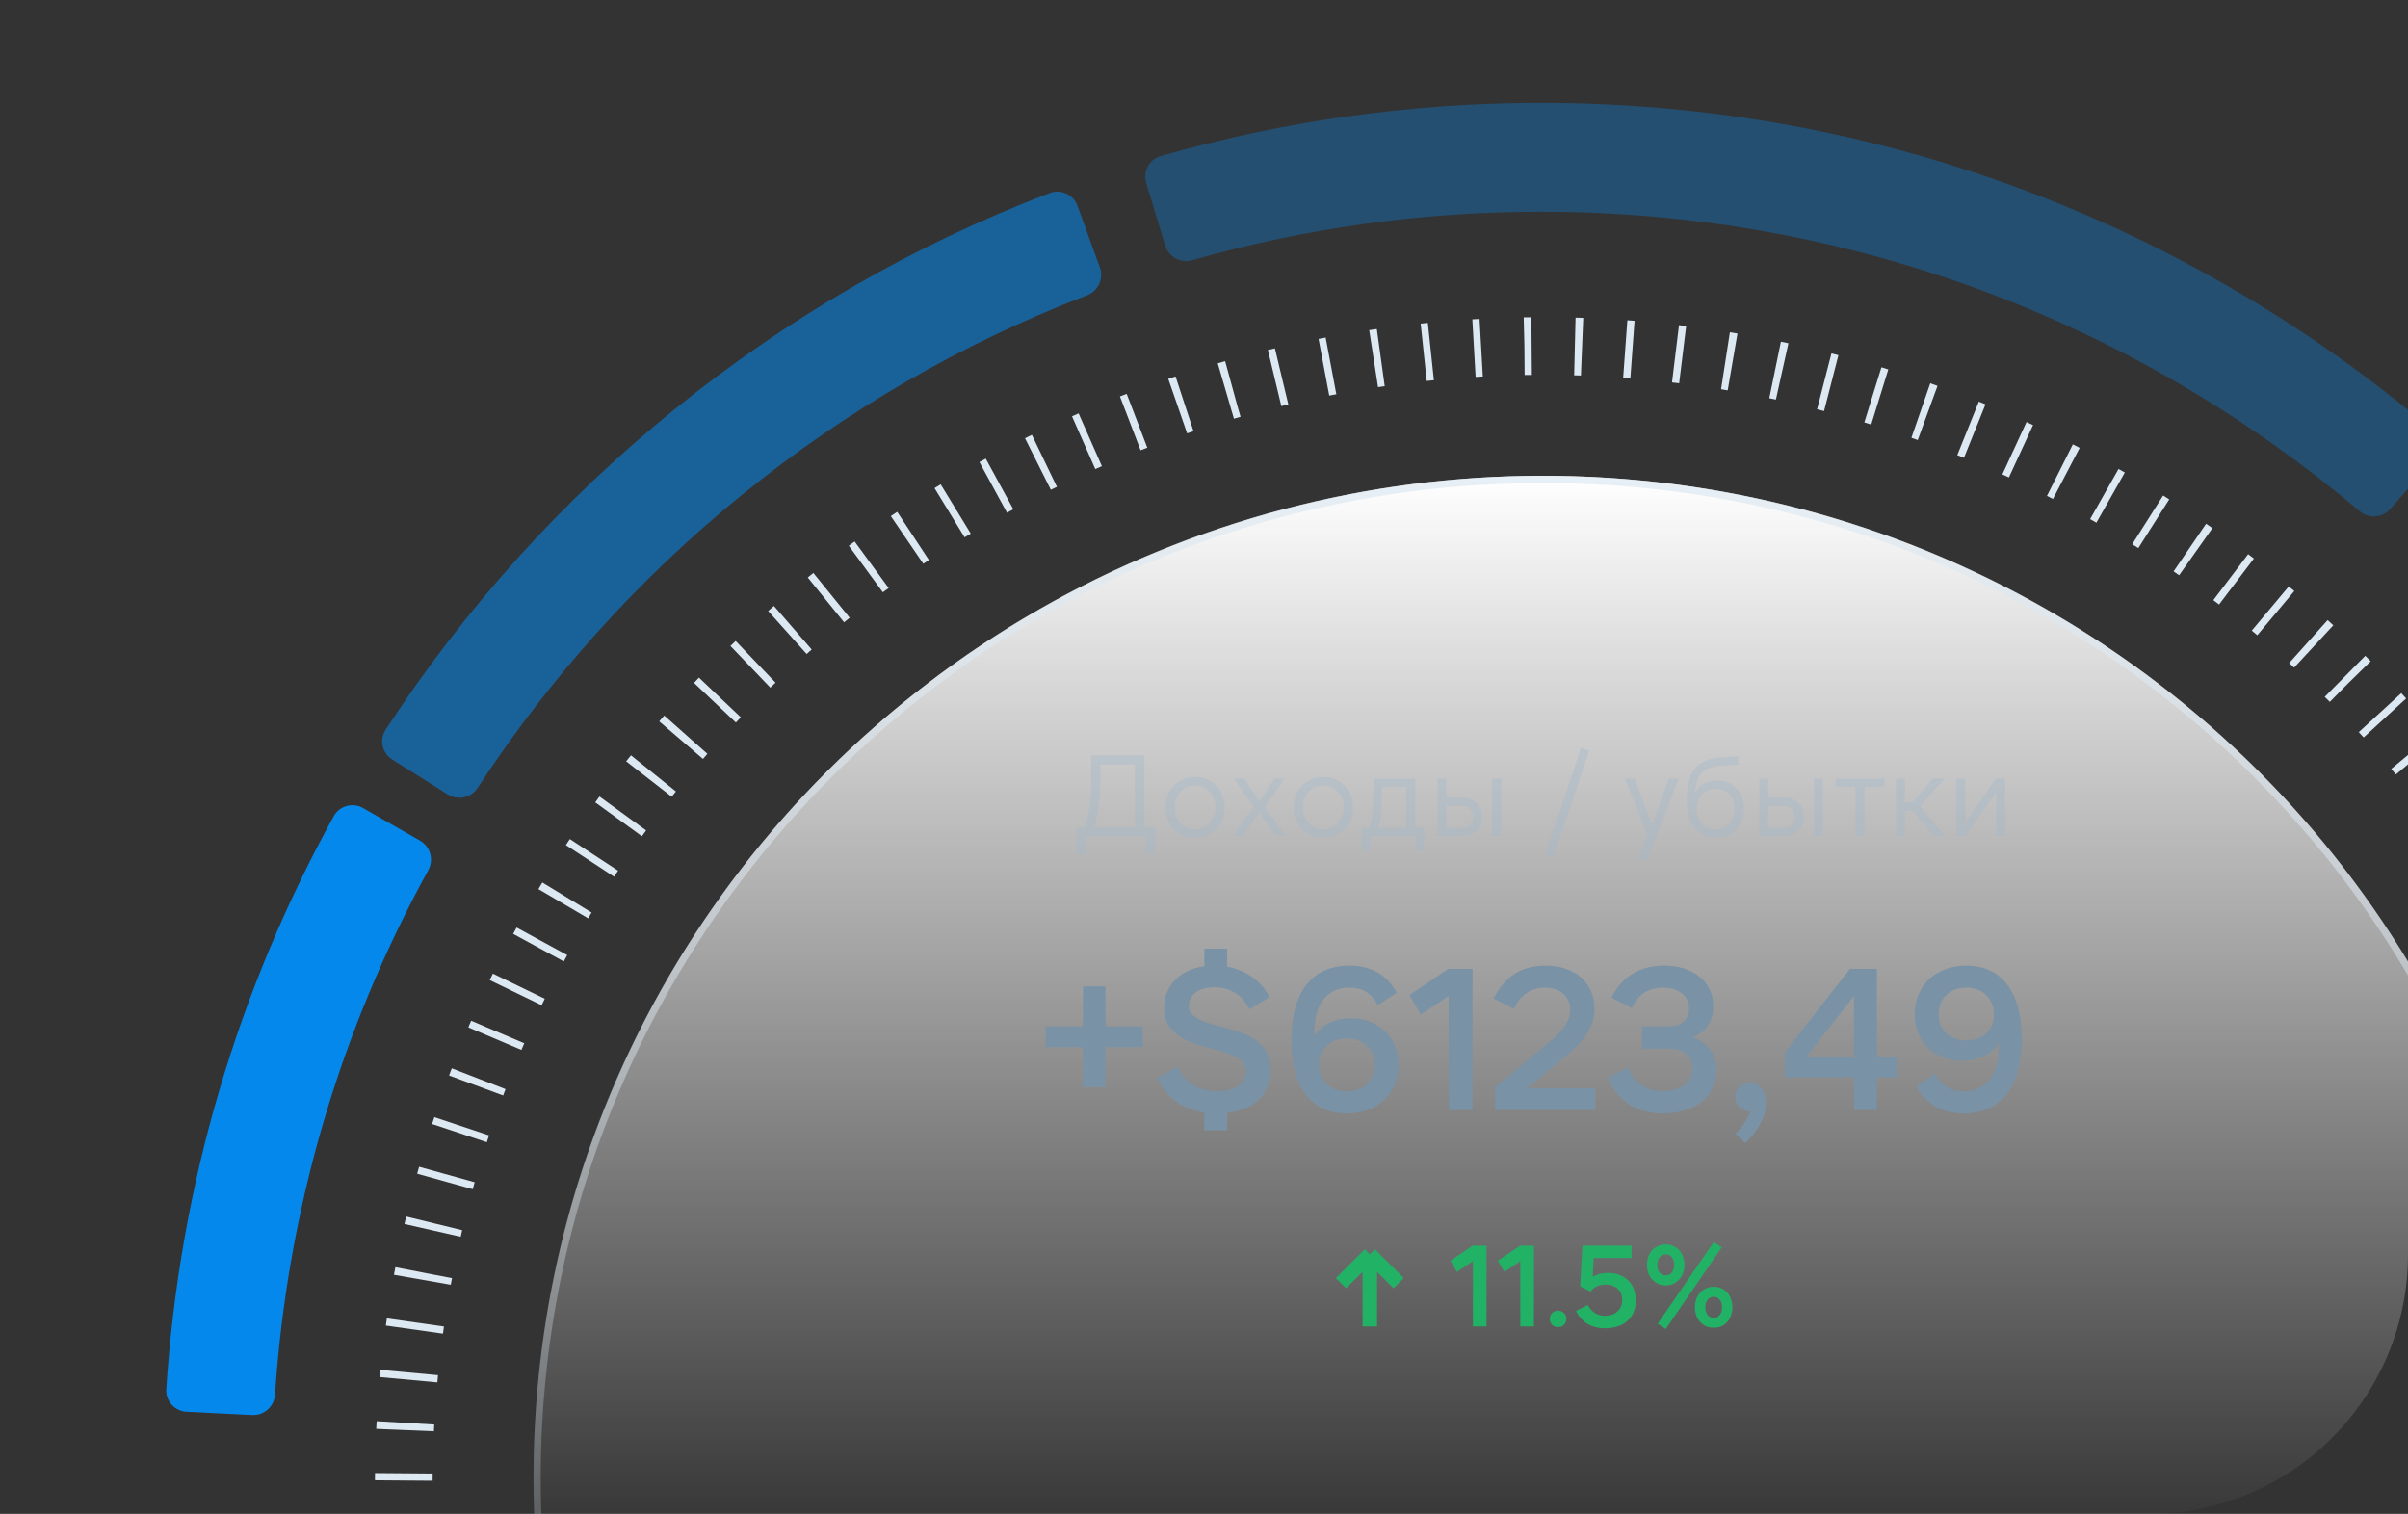 <?xml version="1.0" encoding="UTF-8"?> <svg xmlns="http://www.w3.org/2000/svg" width="167" height="105" viewBox="0 0 167 105" fill="none"><rect x="0" y="0" width="167" height="105" fill="#333333" stroke="none"/><g clip-path="url(#clip0_357_9030)"><ellipse cx="107" cy="102.5" rx="70" ry="69.5" fill="url(#paint0_linear_357_9030)"></ellipse><path d="M176.75 102.5C176.75 140.744 145.524 171.75 107 171.75C68.476 171.75 37.25 140.744 37.25 102.5C37.25 64.256 68.476 33.25 107 33.25C145.524 33.25 176.75 64.256 176.75 102.5Z" stroke="url(#paint1_linear_357_9030)" stroke-opacity="0.7" stroke-width="0.5"></path><path opacity="0.4" d="M78.7 57.376V53.024H76.316V54C76.316 54.325 76.308 54.648 76.292 54.968C76.276 55.283 76.25 55.584 76.212 55.872C76.18 56.16 76.138 56.432 76.084 56.688C76.031 56.944 75.967 57.173 75.892 57.376H78.7ZM75.316 58V59.256H74.66V57.376H75.188C75.279 57.221 75.354 57.021 75.412 56.776C75.476 56.525 75.527 56.248 75.564 55.944C75.607 55.635 75.636 55.301 75.652 54.944C75.668 54.581 75.676 54.211 75.676 53.832V52.4H79.372V57.376H80.124V59.256H79.468V58H75.316ZM82.881 58.112C82.577 58.112 82.3 58.059 82.049 57.952C81.798 57.845 81.58 57.699 81.393 57.512C81.212 57.32 81.07 57.096 80.969 56.84C80.868 56.579 80.817 56.299 80.817 56C80.817 55.701 80.868 55.424 80.969 55.168C81.07 54.907 81.212 54.683 81.393 54.496C81.58 54.304 81.798 54.155 82.049 54.048C82.3 53.941 82.577 53.888 82.881 53.888C83.185 53.888 83.462 53.941 83.713 54.048C83.964 54.155 84.18 54.304 84.361 54.496C84.548 54.683 84.692 54.907 84.793 55.168C84.894 55.424 84.945 55.701 84.945 56C84.945 56.299 84.894 56.579 84.793 56.84C84.692 57.096 84.548 57.32 84.361 57.512C84.18 57.699 83.964 57.845 83.713 57.952C83.462 58.059 83.185 58.112 82.881 58.112ZM82.881 57.504C83.089 57.504 83.278 57.467 83.449 57.392C83.625 57.317 83.774 57.213 83.897 57.08C84.02 56.941 84.116 56.781 84.185 56.6C84.254 56.413 84.289 56.213 84.289 56C84.289 55.781 84.254 55.581 84.185 55.4C84.116 55.219 84.02 55.061 83.897 54.928C83.774 54.789 83.625 54.683 83.449 54.608C83.278 54.533 83.089 54.496 82.881 54.496C82.673 54.496 82.481 54.533 82.305 54.608C82.134 54.683 81.988 54.789 81.865 54.928C81.742 55.061 81.646 55.219 81.577 55.4C81.508 55.581 81.473 55.781 81.473 56C81.473 56.213 81.508 56.413 81.577 56.6C81.646 56.781 81.742 56.941 81.865 57.08C81.988 57.213 82.134 57.317 82.305 57.392C82.481 57.467 82.673 57.504 82.881 57.504ZM87.724 55.976L89.188 58H88.452L87.332 56.344L86.204 58H85.476L86.94 55.976L85.572 54H86.292L87.34 55.592L88.38 54H89.092L87.724 55.976ZM91.779 58.112C91.475 58.112 91.198 58.059 90.948 57.952C90.697 57.845 90.478 57.699 90.291 57.512C90.11 57.32 89.969 57.096 89.868 56.84C89.766 56.579 89.716 56.299 89.716 56C89.716 55.701 89.766 55.424 89.868 55.168C89.969 54.907 90.11 54.683 90.291 54.496C90.478 54.304 90.697 54.155 90.948 54.048C91.198 53.941 91.475 53.888 91.779 53.888C92.084 53.888 92.361 53.941 92.612 54.048C92.862 54.155 93.078 54.304 93.26 54.496C93.446 54.683 93.59 54.907 93.692 55.168C93.793 55.424 93.844 55.701 93.844 56C93.844 56.299 93.793 56.579 93.692 56.84C93.59 57.096 93.446 57.32 93.26 57.512C93.078 57.699 92.862 57.845 92.612 57.952C92.361 58.059 92.084 58.112 91.779 58.112ZM91.779 57.504C91.987 57.504 92.177 57.467 92.347 57.392C92.523 57.317 92.673 57.213 92.796 57.08C92.918 56.941 93.014 56.781 93.084 56.6C93.153 56.413 93.188 56.213 93.188 56C93.188 55.781 93.153 55.581 93.084 55.4C93.014 55.219 92.918 55.061 92.796 54.928C92.673 54.789 92.523 54.683 92.347 54.608C92.177 54.533 91.987 54.496 91.779 54.496C91.572 54.496 91.379 54.533 91.204 54.608C91.033 54.683 90.886 54.789 90.763 54.928C90.641 55.061 90.545 55.219 90.475 55.4C90.406 55.581 90.371 55.781 90.371 56C90.371 56.213 90.406 56.413 90.475 56.6C90.545 56.781 90.641 56.941 90.763 57.08C90.886 57.213 91.033 57.317 91.204 57.392C91.379 57.467 91.572 57.504 91.779 57.504ZM97.511 57.408V54.592H95.831V55.056C95.831 55.376 95.825 55.659 95.815 55.904C95.804 56.149 95.785 56.368 95.759 56.56C95.737 56.747 95.708 56.909 95.671 57.048C95.639 57.181 95.599 57.301 95.551 57.408H97.511ZM94.447 59.04V57.408H94.911C94.964 57.328 95.009 57.224 95.047 57.096C95.089 56.963 95.124 56.792 95.151 56.584C95.183 56.371 95.204 56.112 95.215 55.808C95.231 55.504 95.239 55.139 95.239 54.712V54H98.151V57.408H98.775V59.04H98.183V58H95.039V59.04H94.447ZM103.476 54H104.116V58H103.476V54ZM100.308 57.424H101.348C101.604 57.424 101.804 57.352 101.948 57.208C102.092 57.064 102.164 56.877 102.164 56.648C102.164 56.424 102.092 56.243 101.948 56.104C101.804 55.965 101.604 55.896 101.348 55.896H100.308V57.424ZM101.412 58H99.7V54H100.308V55.32H101.396C101.604 55.32 101.793 55.352 101.964 55.416C102.135 55.48 102.281 55.571 102.404 55.688C102.527 55.805 102.62 55.947 102.684 56.112C102.753 56.277 102.788 56.459 102.788 56.656C102.788 56.853 102.753 57.035 102.684 57.2C102.62 57.36 102.527 57.501 102.404 57.624C102.287 57.741 102.143 57.835 101.972 57.904C101.807 57.968 101.62 58 101.412 58ZM107.135 59.288L109.639 51.888L110.223 52.064L107.719 59.464L107.135 59.288ZM114.255 57.928L112.687 54H113.359L114.583 57.184L115.743 54H116.415L114.271 59.6H113.591L114.255 57.928ZM118.998 57.52C119.185 57.52 119.358 57.485 119.518 57.416C119.678 57.347 119.817 57.251 119.934 57.128C120.051 57.005 120.142 56.859 120.206 56.688C120.275 56.512 120.31 56.32 120.31 56.112C120.31 55.904 120.275 55.715 120.206 55.544C120.142 55.368 120.051 55.219 119.934 55.096C119.817 54.973 119.678 54.877 119.518 54.808C119.358 54.739 119.185 54.704 118.998 54.704C118.806 54.704 118.627 54.739 118.462 54.808C118.302 54.877 118.163 54.973 118.046 55.096C117.929 55.219 117.835 55.368 117.766 55.544C117.702 55.715 117.67 55.904 117.67 56.112C117.67 56.32 117.702 56.512 117.766 56.688C117.835 56.859 117.929 57.005 118.046 57.128C118.163 57.251 118.302 57.347 118.462 57.416C118.627 57.485 118.806 57.52 118.998 57.52ZM118.998 58.112C118.689 58.112 118.409 58.053 118.158 57.936C117.907 57.819 117.694 57.648 117.518 57.424C117.347 57.2 117.214 56.931 117.118 56.616C117.027 56.296 116.982 55.936 116.982 55.536C116.982 55.067 117.022 54.653 117.102 54.296C117.182 53.939 117.313 53.635 117.494 53.384C117.675 53.133 117.915 52.936 118.214 52.792C118.513 52.648 118.878 52.56 119.31 52.528L120.55 52.432L120.574 53.032L119.35 53.12C119.046 53.141 118.782 53.195 118.558 53.28C118.339 53.36 118.158 53.477 118.014 53.632C117.87 53.781 117.761 53.973 117.686 54.208C117.611 54.437 117.566 54.712 117.55 55.032C117.71 54.733 117.921 54.509 118.182 54.36C118.449 54.205 118.75 54.128 119.086 54.128C119.363 54.128 119.617 54.179 119.846 54.28C120.075 54.376 120.27 54.512 120.43 54.688C120.595 54.864 120.723 55.072 120.814 55.312C120.905 55.552 120.95 55.816 120.95 56.104C120.95 56.397 120.902 56.667 120.806 56.912C120.71 57.157 120.577 57.371 120.406 57.552C120.235 57.728 120.03 57.867 119.79 57.968C119.55 58.064 119.286 58.112 118.998 58.112ZM125.796 54H126.436V58H125.796V54ZM122.628 57.424H123.668C123.924 57.424 124.124 57.352 124.268 57.208C124.412 57.064 124.484 56.877 124.484 56.648C124.484 56.424 124.412 56.243 124.268 56.104C124.124 55.965 123.924 55.896 123.668 55.896H122.628V57.424ZM123.732 58H122.02V54H122.628V55.32H123.716C123.924 55.32 124.114 55.352 124.284 55.416C124.455 55.48 124.602 55.571 124.724 55.688C124.847 55.805 124.94 55.947 125.004 56.112C125.074 56.277 125.108 56.459 125.108 56.656C125.108 56.853 125.074 57.035 125.004 57.2C124.94 57.36 124.847 57.501 124.724 57.624C124.607 57.741 124.463 57.835 124.292 57.904C124.127 57.968 123.94 58 123.732 58ZM130.689 54V54.592H129.313V58H128.673V54.592H127.297V54H130.689ZM132.656 56.24H132.12V58H131.48V54H132.12V55.632H132.656L134.04 54H134.864L133.184 55.92L134.888 58H134.08L132.656 56.24ZM136.299 54V57.048L138.411 54H139.067V58H138.427V54.952L136.315 58H135.659V54H136.299Z" fill="#A5BACB"></path><path d="M102.149 92V87.472L101.045 88.216L100.589 87.44L102.133 86.4H103.093V92H102.149ZM105.438 92V87.472L104.334 88.216L103.878 87.44L105.422 86.4H106.382V92H105.438ZM107.479 91.48C107.479 91.315 107.535 91.179 107.647 91.072C107.759 90.96 107.895 90.904 108.055 90.904C108.215 90.904 108.351 90.96 108.463 91.072C108.575 91.179 108.631 91.315 108.631 91.48C108.631 91.64 108.575 91.776 108.463 91.888C108.351 91.995 108.215 92.048 108.055 92.048C107.895 92.048 107.759 91.995 107.647 91.888C107.535 91.776 107.479 91.64 107.479 91.48ZM111.326 92.128C110.852 92.128 110.444 92.027 110.102 91.824C109.761 91.621 109.494 91.32 109.302 90.92L110.118 90.512C110.241 90.752 110.404 90.936 110.606 91.064C110.809 91.192 111.046 91.256 111.318 91.256C111.67 91.256 111.956 91.157 112.174 90.96C112.393 90.763 112.502 90.496 112.502 90.16C112.502 90.011 112.478 89.872 112.43 89.744C112.382 89.616 112.31 89.504 112.214 89.408C112.118 89.312 111.996 89.237 111.846 89.184C111.702 89.125 111.532 89.096 111.334 89.096C110.892 89.096 110.553 89.256 110.318 89.576L109.59 89.224L109.742 86.4H113.15V87.256H110.526L110.462 88.576C110.734 88.384 111.086 88.288 111.518 88.288C111.812 88.288 112.076 88.333 112.31 88.424C112.55 88.515 112.753 88.643 112.918 88.808C113.089 88.973 113.22 89.173 113.31 89.408C113.401 89.643 113.446 89.904 113.446 90.192C113.446 90.507 113.393 90.787 113.286 91.032C113.18 91.272 113.03 91.475 112.838 91.64C112.652 91.8 112.428 91.92 112.166 92C111.91 92.085 111.63 92.128 111.326 92.128ZM115.524 92.176L119.412 86.512L118.852 86.152L114.964 91.808L115.524 92.176ZM115.524 89.152C115.327 89.152 115.148 89.115 114.988 89.04C114.828 88.965 114.689 88.864 114.572 88.736C114.46 88.608 114.372 88.459 114.308 88.288C114.249 88.112 114.22 87.925 114.22 87.728C114.22 87.531 114.249 87.347 114.308 87.176C114.372 87 114.46 86.848 114.572 86.72C114.689 86.592 114.828 86.493 114.988 86.424C115.148 86.349 115.327 86.312 115.524 86.312C115.721 86.312 115.9 86.349 116.06 86.424C116.22 86.493 116.356 86.592 116.468 86.72C116.58 86.848 116.665 87 116.724 87.176C116.788 87.347 116.82 87.531 116.82 87.728C116.82 87.925 116.788 88.112 116.724 88.288C116.665 88.459 116.58 88.608 116.468 88.736C116.356 88.864 116.22 88.965 116.06 89.04C115.9 89.115 115.721 89.152 115.524 89.152ZM115.524 88.456C115.695 88.456 115.833 88.392 115.94 88.264C116.047 88.131 116.1 87.952 116.1 87.728C116.1 87.509 116.047 87.333 115.94 87.2C115.833 87.067 115.695 87 115.524 87C115.353 87 115.212 87.067 115.1 87.2C114.993 87.333 114.94 87.509 114.94 87.728C114.94 87.952 114.993 88.131 115.1 88.264C115.212 88.392 115.353 88.456 115.524 88.456ZM118.852 92.088C118.655 92.088 118.476 92.053 118.316 91.984C118.156 91.909 118.017 91.808 117.9 91.68C117.788 91.552 117.7 91.403 117.636 91.232C117.577 91.056 117.548 90.869 117.548 90.672C117.548 90.469 117.577 90.283 117.636 90.112C117.7 89.936 117.788 89.784 117.9 89.656C118.017 89.528 118.156 89.429 118.316 89.36C118.476 89.285 118.655 89.248 118.852 89.248C119.049 89.248 119.228 89.285 119.388 89.36C119.548 89.429 119.684 89.528 119.796 89.656C119.908 89.784 119.993 89.936 120.052 90.112C120.116 90.283 120.148 90.469 120.148 90.672C120.148 90.869 120.116 91.056 120.052 91.232C119.993 91.403 119.908 91.552 119.796 91.68C119.684 91.808 119.548 91.909 119.388 91.984C119.228 92.053 119.049 92.088 118.852 92.088ZM118.852 91.4C119.023 91.4 119.161 91.333 119.268 91.2C119.375 91.067 119.428 90.891 119.428 90.672C119.428 90.448 119.375 90.272 119.268 90.144C119.161 90.011 119.023 89.944 118.852 89.944C118.681 89.944 118.54 90.011 118.428 90.144C118.321 90.272 118.268 90.448 118.268 90.672C118.268 90.891 118.321 91.067 118.428 91.2C118.54 91.333 118.681 91.4 118.852 91.4Z" fill="#21B266"></path><path d="M95 92V87M95 87L93 89M95 87L97 89" stroke="#21B266"></path><path d="M72.522 71.19H75.112V68.418H76.666V71.19H79.257V72.632H76.666V75.404H75.112V72.632H72.522V71.19ZM85.107 78.4H83.525V77.168C82.787 77.056 82.139 76.804 81.579 76.412C81.028 76.011 80.59 75.46 80.263 74.76L81.663 73.976C81.924 74.555 82.293 74.984 82.769 75.264C83.254 75.544 83.805 75.684 84.421 75.684C85.018 75.684 85.499 75.563 85.863 75.32C86.227 75.077 86.409 74.746 86.409 74.326C86.409 73.962 86.269 73.682 85.989 73.486C85.709 73.29 85.359 73.127 84.939 72.996C84.519 72.856 84.061 72.725 83.567 72.604C83.082 72.483 82.629 72.319 82.209 72.114C81.789 71.909 81.439 71.633 81.159 71.288C80.879 70.943 80.739 70.476 80.739 69.888C80.739 69.505 80.804 69.155 80.935 68.838C81.066 68.511 81.252 68.222 81.495 67.97C81.737 67.718 82.027 67.513 82.363 67.354C82.708 67.186 83.096 67.074 83.525 67.018V65.8H85.107V67.046C85.751 67.167 86.325 67.405 86.829 67.76C87.342 68.115 87.748 68.581 88.047 69.16L86.647 70C86.404 69.496 86.073 69.118 85.653 68.866C85.233 68.605 84.757 68.474 84.225 68.474C83.665 68.474 83.226 68.6 82.909 68.852C82.601 69.104 82.447 69.407 82.447 69.762C82.447 70.014 82.526 70.219 82.685 70.378C82.853 70.537 83.067 70.672 83.329 70.784C83.6 70.896 83.903 70.999 84.239 71.092C84.584 71.176 84.934 71.269 85.289 71.372C85.644 71.465 85.989 71.582 86.325 71.722C86.67 71.853 86.974 72.03 87.235 72.254C87.505 72.469 87.72 72.735 87.879 73.052C88.047 73.369 88.131 73.757 88.131 74.214C88.131 75.035 87.86 75.712 87.319 76.244C86.787 76.767 86.049 77.079 85.107 77.182V78.4ZM93.4 75.698C93.96 75.698 94.417 75.53 94.772 75.194C95.136 74.858 95.318 74.41 95.318 73.85C95.318 73.29 95.136 72.847 94.772 72.52C94.417 72.193 93.96 72.03 93.4 72.03C92.84 72.03 92.378 72.193 92.014 72.52C91.659 72.847 91.482 73.285 91.482 73.836C91.482 74.116 91.529 74.373 91.622 74.606C91.725 74.83 91.86 75.026 92.028 75.194C92.196 75.353 92.397 75.479 92.63 75.572C92.863 75.656 93.12 75.698 93.4 75.698ZM93.4 77.224C92.196 77.224 91.253 76.795 90.572 75.936C89.9 75.068 89.564 73.794 89.564 72.114C89.564 70.462 89.909 69.193 90.6 68.306C91.3 67.419 92.299 66.976 93.596 66.976C95.089 66.976 96.181 67.601 96.872 68.852L95.556 69.72C95.155 68.908 94.497 68.502 93.582 68.502C92.826 68.502 92.229 68.773 91.79 69.314C91.361 69.855 91.146 70.63 91.146 71.638C91.146 71.741 91.151 71.811 91.16 71.848C91.431 71.447 91.785 71.143 92.224 70.938C92.663 70.733 93.157 70.63 93.708 70.63C94.193 70.63 94.637 70.709 95.038 70.868C95.439 71.027 95.785 71.251 96.074 71.54C96.363 71.82 96.587 72.161 96.746 72.562C96.905 72.954 96.984 73.388 96.984 73.864C96.984 74.359 96.895 74.816 96.718 75.236C96.541 75.647 96.293 76.001 95.976 76.3C95.668 76.589 95.295 76.818 94.856 76.986C94.417 77.145 93.932 77.224 93.4 77.224ZM100.471 77V69.076L98.539 70.378L97.741 69.02L100.443 67.2H102.123V77H100.471ZM103.679 77V75.418L107.459 72.268C107.944 71.857 108.304 71.479 108.537 71.134C108.78 70.779 108.901 70.415 108.901 70.042C108.901 69.594 108.742 69.225 108.425 68.936C108.108 68.647 107.683 68.502 107.151 68.502C106.666 68.502 106.236 68.628 105.863 68.88C105.499 69.132 105.21 69.496 104.995 69.972L103.581 69.258C103.964 68.502 104.449 67.933 105.037 67.55C105.625 67.167 106.344 66.976 107.193 66.976C107.706 66.976 108.173 67.051 108.593 67.2C109.013 67.34 109.368 67.541 109.657 67.802C109.956 68.063 110.184 68.381 110.343 68.754C110.502 69.118 110.581 69.529 110.581 69.986C110.581 70.275 110.544 70.555 110.469 70.826C110.394 71.087 110.273 71.353 110.105 71.624C109.937 71.895 109.713 72.179 109.433 72.478C109.153 72.767 108.803 73.085 108.383 73.43L105.933 75.474H110.651V77H103.679ZM115.347 77.224C113.48 77.224 112.192 76.393 111.483 74.732L112.925 74.046C113.149 74.606 113.461 75.017 113.863 75.278C114.273 75.539 114.763 75.67 115.333 75.67C115.939 75.67 116.429 75.53 116.803 75.25C117.176 74.97 117.363 74.578 117.363 74.074C117.363 73.654 117.223 73.327 116.943 73.094C116.672 72.851 116.275 72.73 115.753 72.73H113.877V71.19H115.725C116.163 71.19 116.509 71.078 116.761 70.854C117.013 70.63 117.139 70.327 117.139 69.944C117.139 69.496 116.971 69.146 116.635 68.894C116.299 68.633 115.865 68.502 115.333 68.502C114.847 68.502 114.418 68.619 114.045 68.852C113.681 69.076 113.387 69.431 113.163 69.916L111.763 69.202C112.117 68.474 112.598 67.923 113.205 67.55C113.821 67.167 114.553 66.976 115.403 66.976C115.907 66.976 116.369 67.041 116.789 67.172C117.209 67.303 117.568 67.494 117.867 67.746C118.175 67.989 118.408 68.283 118.567 68.628C118.735 68.973 118.819 69.361 118.819 69.79C118.819 70.322 118.693 70.775 118.441 71.148C118.198 71.512 117.848 71.778 117.391 71.946C117.923 72.133 118.329 72.427 118.609 72.828C118.898 73.22 119.043 73.696 119.043 74.256C119.043 74.704 118.949 75.115 118.763 75.488C118.585 75.852 118.333 76.165 118.007 76.426C117.68 76.678 117.288 76.874 116.831 77.014C116.383 77.154 115.888 77.224 115.347 77.224ZM120.34 76.076C120.34 75.796 120.433 75.563 120.62 75.376C120.816 75.18 121.063 75.082 121.362 75.082C121.689 75.082 121.955 75.213 122.16 75.474C122.365 75.735 122.468 76.081 122.468 76.51C122.468 76.958 122.347 77.415 122.104 77.882C121.871 78.358 121.516 78.825 121.04 79.282L120.354 78.624C120.625 78.344 120.839 78.083 120.998 77.84C121.166 77.607 121.292 77.355 121.376 77.084C121.077 77.084 120.83 76.991 120.634 76.804C120.438 76.617 120.34 76.375 120.34 76.076ZM125.292 73.276H128.582V69.076L125.292 73.276ZM128.582 77V74.732H123.794V72.968L128.302 67.2H130.164V73.276H131.55V74.732H130.164V77H128.582ZM136.374 68.502C135.814 68.502 135.352 68.67 134.988 69.006C134.633 69.342 134.456 69.79 134.456 70.35C134.456 70.91 134.633 71.353 134.988 71.68C135.352 72.007 135.814 72.17 136.374 72.17C136.934 72.17 137.391 72.007 137.746 71.68C138.11 71.353 138.292 70.915 138.292 70.364C138.292 70.084 138.241 69.832 138.138 69.608C138.045 69.375 137.914 69.179 137.746 69.02C137.578 68.852 137.377 68.726 137.144 68.642C136.911 68.549 136.654 68.502 136.374 68.502ZM136.374 66.976C137.578 66.976 138.516 67.41 139.188 68.278C139.869 69.137 140.21 70.406 140.21 72.086C140.21 73.738 139.86 75.007 139.16 75.894C138.469 76.781 137.475 77.224 136.178 77.224C134.685 77.224 133.593 76.599 132.902 75.348L134.218 74.48C134.619 75.292 135.277 75.698 136.192 75.698C136.948 75.698 137.541 75.427 137.97 74.886C138.409 74.345 138.628 73.57 138.628 72.562C138.628 72.459 138.623 72.389 138.614 72.352C138.343 72.753 137.989 73.057 137.55 73.262C137.111 73.467 136.617 73.57 136.066 73.57C135.581 73.57 135.137 73.491 134.736 73.332C134.335 73.173 133.989 72.954 133.7 72.674C133.411 72.385 133.187 72.044 133.028 71.652C132.869 71.251 132.79 70.812 132.79 70.336C132.79 69.841 132.879 69.389 133.056 68.978C133.233 68.558 133.476 68.203 133.784 67.914C134.101 67.615 134.479 67.387 134.918 67.228C135.357 67.06 135.842 66.976 136.374 66.976Z" fill="#7992A5"></path><circle cx="107" cy="103" r="79" stroke="#DDE9F2" stroke-width="4" stroke-dasharray="0.5 3"></circle><path opacity="0.5" fill-rule="evenodd" clip-rule="evenodd" d="M76.28 18.549C76.564 19.328 76.161 20.188 75.388 20.484C57.964 27.161 43.199 39.224 33.134 54.637C32.681 55.331 31.756 55.543 31.055 55.102L27.203 52.679C26.502 52.238 26.29 51.312 26.742 50.617C37.689 33.803 53.787 20.646 72.807 13.387C73.581 13.092 74.442 13.495 74.725 14.273L76.28 18.549Z" fill="#0091FF"></path><path opacity="0.9" fill-rule="evenodd" clip-rule="evenodd" d="M29.131 58.308C29.85 58.719 30.098 59.635 29.699 60.361C23.7 71.277 19.95 83.603 19.074 96.721C19.018 97.547 18.316 98.185 17.488 98.144L12.944 97.917C12.116 97.876 11.477 97.171 11.532 96.345C12.47 82.01 16.571 68.533 23.145 56.611C23.544 55.886 24.462 55.637 25.181 56.048L29.131 58.308Z" fill="#0091FF"></path><path opacity="0.3" fill-rule="evenodd" clip-rule="evenodd" d="M106.866 14.687C98.475 14.687 90.364 15.86 82.686 18.05C81.889 18.277 81.052 17.831 80.811 17.038L79.488 12.685C79.247 11.892 79.694 11.053 80.49 10.825C88.872 8.422 97.722 7.136 106.866 7.136C130.406 7.136 151.966 15.655 168.618 29.773C169.25 30.308 169.312 31.257 168.766 31.88L165.77 35.305C165.224 35.928 164.278 35.99 163.645 35.456C148.319 22.496 128.509 14.687 106.866 14.687Z" fill="#0091FF"></path></g><defs><linearGradient id="paint0_linear_357_9030" x1="107" y1="33" x2="107" y2="107" gradientUnits="userSpaceOnUse"><stop stop-color="white"></stop><stop offset="1" stop-color="white" stop-opacity="0"></stop></linearGradient><linearGradient id="paint1_linear_357_9030" x1="107" y1="33" x2="107" y2="108" gradientUnits="userSpaceOnUse"><stop stop-color="#DDE9F2"></stop><stop offset="1" stop-color="#DDE9F2" stop-opacity="0.3"></stop></linearGradient><clipPath id="clip0_357_9030"><rect width="167" height="105" rx="18" fill="white"></rect></clipPath></defs></svg> 